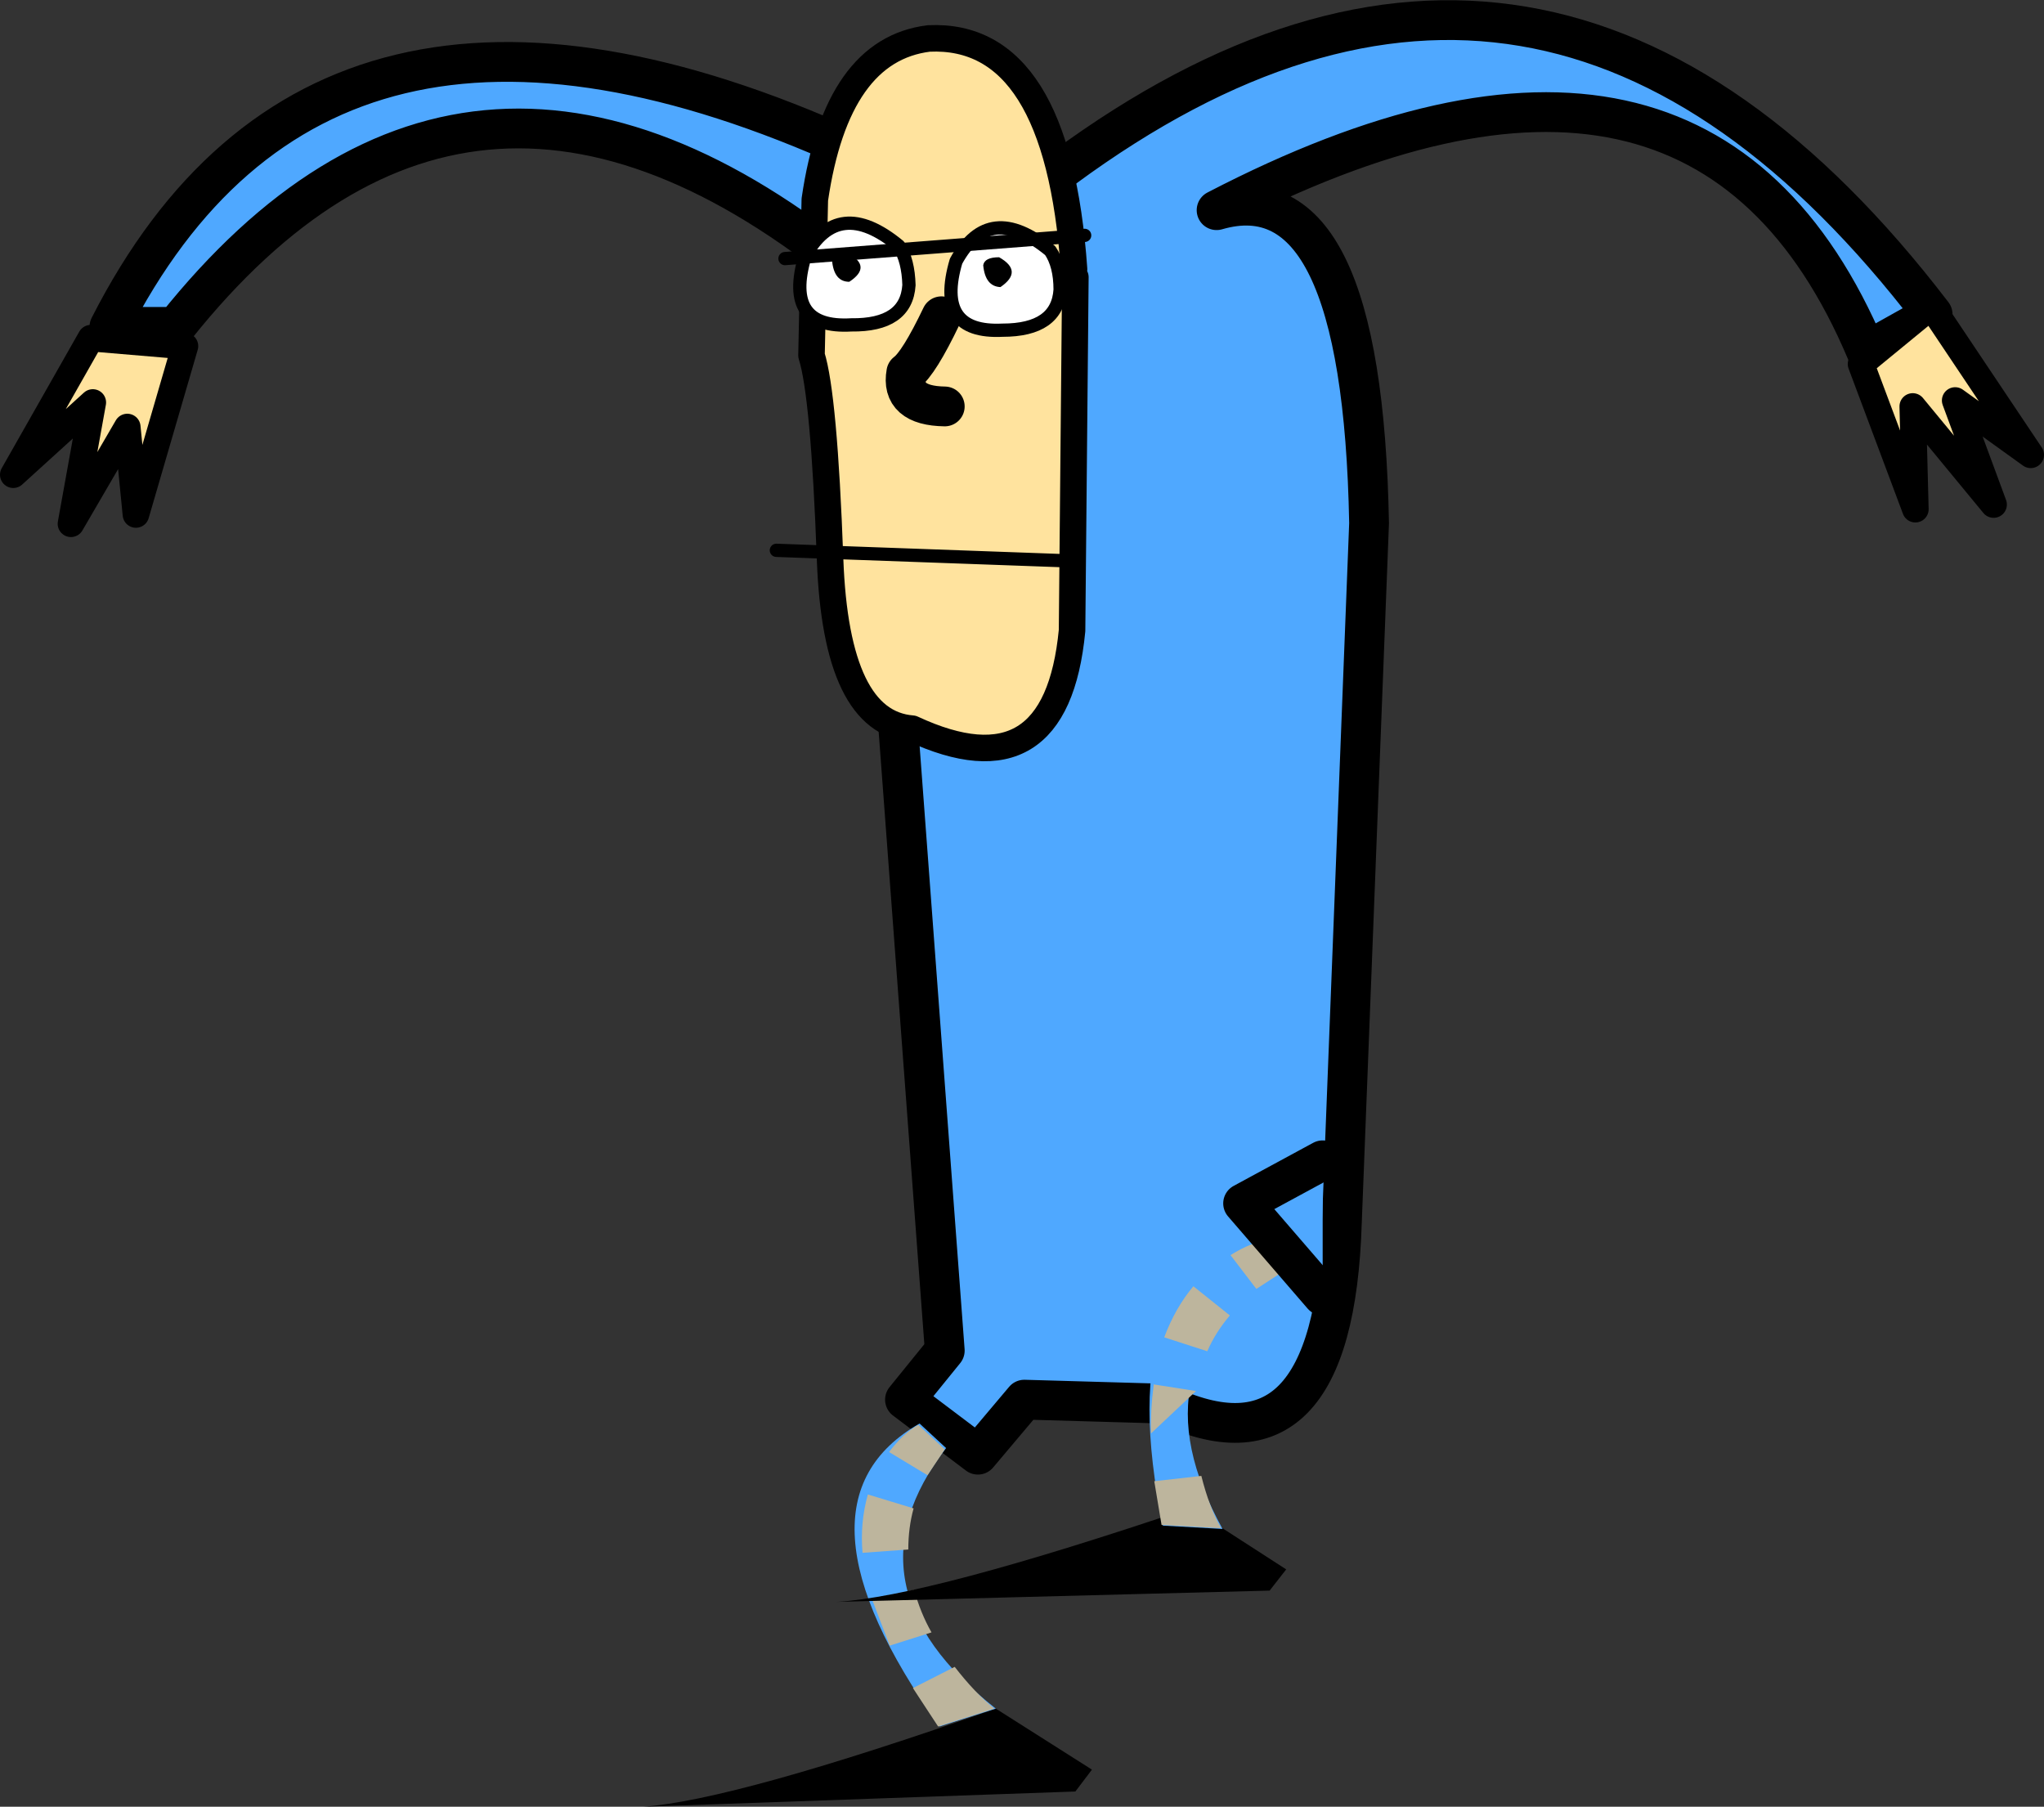 <?xml version="1.0" encoding="UTF-8" standalone="no"?>
<svg xmlns:xlink="http://www.w3.org/1999/xlink" height="136.25px" width="154.15px" xmlns="http://www.w3.org/2000/svg">
  <rect width="100%" height="100%" fill="#333333" stroke="none"/>
  <g transform="matrix(1.0, 0.0, 0.0, 1.0, -7.9, 19.9)">
    <path d="M153.65 3.8 L148.65 6.6 Q136.15 -23.0 99.65 -4.05 110.65 -7.25 111.15 19.55 L109.1 72.25 Q108.5 92.1 95.65 85.95 L85.15 85.65 81.65 89.8 76.15 85.65 79.15 81.95 73.15 1.5 Q43.65 -23.45 21.15 4.75 L16.15 4.75 Q32.15 -26.7 72.05 -8.65 L80.65 -6.8 88.15 -7.25 Q124.65 -34.1 153.65 3.8" fill="#4fa8ff" fill-rule="evenodd" stroke="none"/>
    <path d="M153.65 3.8 Q124.65 -34.1 88.15 -7.25 L80.65 -6.8 72.05 -8.65 Q32.15 -26.7 16.15 4.75 L21.15 4.75 Q43.65 -23.45 73.15 1.5 L79.15 81.95 76.15 85.65 81.65 89.8 85.15 85.65 95.65 85.95 Q108.5 92.1 109.1 72.25 L111.15 19.55 Q110.65 -7.25 99.65 -4.05 136.15 -23.0 148.65 6.6 L153.65 3.8 Z" fill="none" stroke="#000000" stroke-linecap="round" stroke-linejoin="round" stroke-width="3.0"/>
    <path d="M83.0 108.95 L90.25 113.55 89.0 115.2 56.4 116.35 Q63.35 115.85 83.0 108.95" fill="#000000" fill-rule="evenodd" stroke="none"/>
    <path d="M77.25 87.45 L79.25 89.3 Q71.25 99.7 83.0 108.95 L78.75 110.3 Q66.75 93.45 77.25 87.45" fill="#4fa8ff" fill-rule="evenodd" stroke="none"/>
    <path d="M74.95 89.6 Q76.0 88.2 77.15 87.55 L79.15 89.4 77.85 91.35 74.95 89.6" fill="#bdb59d" fill-rule="evenodd" stroke="none"/>
    <path d="M79.9 105.8 Q81.45 107.8 82.9 108.95 L78.65 110.3 76.75 107.4 79.9 105.8" fill="#bdb59d" fill-rule="evenodd" stroke="none"/>
    <path d="M78.15 103.2 L75.0 104.2 73.7 100.8 73.65 100.65 76.85 100.0 Q77.3 101.7 78.15 103.2" fill="#bdb59d" fill-rule="evenodd" stroke="none"/>
    <path d="M76.4 96.95 L72.95 97.2 Q72.75 94.95 73.35 92.8 L76.8 93.85 Q76.4 95.3 76.4 96.95" fill="#bdb59d" fill-rule="evenodd" stroke="none"/>
    <path d="M18.15 18.9 L17.5 12.3 13.25 19.6 14.9 10.45 8.9 15.9 14.75 5.6 21.85 6.2 18.15 18.9" fill="#ffe39e" fill-rule="evenodd" stroke="none"/>
    <path d="M18.15 18.9 L21.85 6.2 14.75 5.6 8.9 15.9 14.9 10.45 13.25 19.6 17.5 12.3 18.15 18.9 Z" fill="none" stroke="#000000" stroke-linecap="round" stroke-linejoin="round" stroke-width="2.0"/>
    <path d="M148.25 7.55 L153.55 3.2 161.05 14.4 155.35 10.3 158.25 18.15 152.15 10.75 152.35 18.5 148.25 7.55" fill="#ffe39e" fill-rule="evenodd" stroke="none"/>
    <path d="M148.25 7.55 L152.35 18.5 152.15 10.75 158.25 18.15 155.35 10.3 161.05 14.4 153.55 3.2 148.25 7.55 Z" fill="none" stroke="#000000" stroke-linecap="round" stroke-linejoin="round" stroke-width="2.0"/>
    <path d="M89.0 1.0 L88.75 27.65 Q87.55 40.1 76.7 35.05 70.95 34.6 70.5 22.25 70.05 9.9 69.1 6.9 L69.35 -4.85 Q71.0 -16.15 77.95 -17.0 87.65 -17.45 88.9 0.4 L89.0 1.0" fill="#ffe39e" fill-rule="evenodd" stroke="none"/>
    <path d="M89.0 1.0 L88.75 27.65 Q87.55 40.1 76.7 35.05 70.95 34.6 70.5 22.25 70.05 9.9 69.1 6.9 L69.35 -4.85 Q71.0 -16.15 77.95 -17.0 87.65 -17.45 88.9 0.4" fill="none" stroke="#000000" stroke-linecap="round" stroke-linejoin="round" stroke-width="2.0"/>
    <path d="M78.9 3.95 Q77.2 7.5 76.25 8.2 75.8 10.7 79.15 10.75" fill="none" stroke="#000000" stroke-linecap="round" stroke-linejoin="round" stroke-width="3.0"/>
    <path d="M88.6 22.4 L66.45 21.6" fill="none" stroke="#000000" stroke-linecap="round" stroke-linejoin="round" stroke-width="1.0"/>
    <path d="M68.6 -0.55 Q71.1 -5.15 75.7 -1.35 76.4 -0.25 76.45 1.6 76.25 4.65 72.1 4.6 67.0 4.9 68.6 -0.55" fill="#ffffff" fill-rule="evenodd" stroke="none"/>
    <path d="M68.6 -0.55 Q67.0 4.9 72.1 4.6 76.25 4.65 76.45 1.6 76.4 -0.25 75.7 -1.35 71.1 -5.15 68.6 -0.55 Z" fill="none" stroke="#000000" stroke-linecap="round" stroke-linejoin="round" stroke-width="1.0"/>
    <path d="M71.85 -0.8 Q73.7 0.2 71.95 1.35 70.8 1.35 70.65 -0.25 70.7 -0.85 71.85 -0.8" fill="#000000" fill-rule="evenodd" stroke="none"/>
    <path d="M80.0 -0.2 Q82.5 -4.8 87.1 -1.0 87.85 0.1 87.85 1.95 87.65 5.0 83.5 5.0 78.4 5.25 80.0 -0.2" fill="#ffffff" fill-rule="evenodd" stroke="none"/>
    <path d="M80.0 -0.2 Q78.4 5.25 83.5 5.0 87.65 5.0 87.85 1.95 87.85 0.1 87.1 -1.0 82.5 -4.8 80.0 -0.2 Z" fill="none" stroke="#000000" stroke-linecap="round" stroke-linejoin="round" stroke-width="1.0"/>
    <path d="M82.05 0.1 Q82.15 -0.5 83.25 -0.5 85.1 0.55 83.35 1.75 82.2 1.7 82.05 0.1" fill="#000000" fill-rule="evenodd" stroke="none"/>
    <path d="M89.7 -2.15 L67.1 -0.4" fill="none" stroke="#000000" stroke-linecap="round" stroke-linejoin="round" stroke-width="1.0"/>
    <path d="M71.0 100.9 Q77.9 100.5 97.7 93.8 L104.9 98.45 103.65 100.05 71.0 100.9" fill="#000000" fill-rule="evenodd" stroke="none"/>
    <path d="M103.75 73.55 L104.8 75.95 Q93.1 82.7 100.1 95.4 L95.6 95.15 Q91.55 75.35 103.75 73.55" fill="#4fa8ff" fill-rule="evenodd" stroke="none"/>
    <path d="M100.7 74.75 Q102.3 73.75 103.6 73.6 L104.65 76.0 102.65 77.3 100.7 74.75" fill="#bdb59d" fill-rule="evenodd" stroke="none"/>
    <path d="M98.5 91.4 Q99.1 93.8 100.0 95.35 L95.5 95.1 94.95 91.8 98.5 91.4" fill="#bdb59d" fill-rule="evenodd" stroke="none"/>
    <path d="M98.1 85.0 L94.7 88.2 Q94.65 86.5 94.9 84.6 L94.9 84.5 98.1 85.0" fill="#bdb59d" fill-rule="evenodd" stroke="none"/>
    <path d="M98.95 82.0 L95.7 80.95 Q96.55 78.7 97.9 77.1 L100.65 79.3 Q99.55 80.6 98.95 82.0" fill="#bdb59d" fill-rule="evenodd" stroke="none"/>
    <path d="M107.65 77.8 L101.65 70.85 107.65 67.6 107.65 77.8" fill="#4fa8ff" fill-rule="evenodd" stroke="none"/>
    <path d="M107.65 67.6 L101.65 70.85 107.65 77.8" fill="none" stroke="#000000" stroke-linecap="round" stroke-linejoin="round" stroke-width="3.0"/>
  </g>
</svg>
